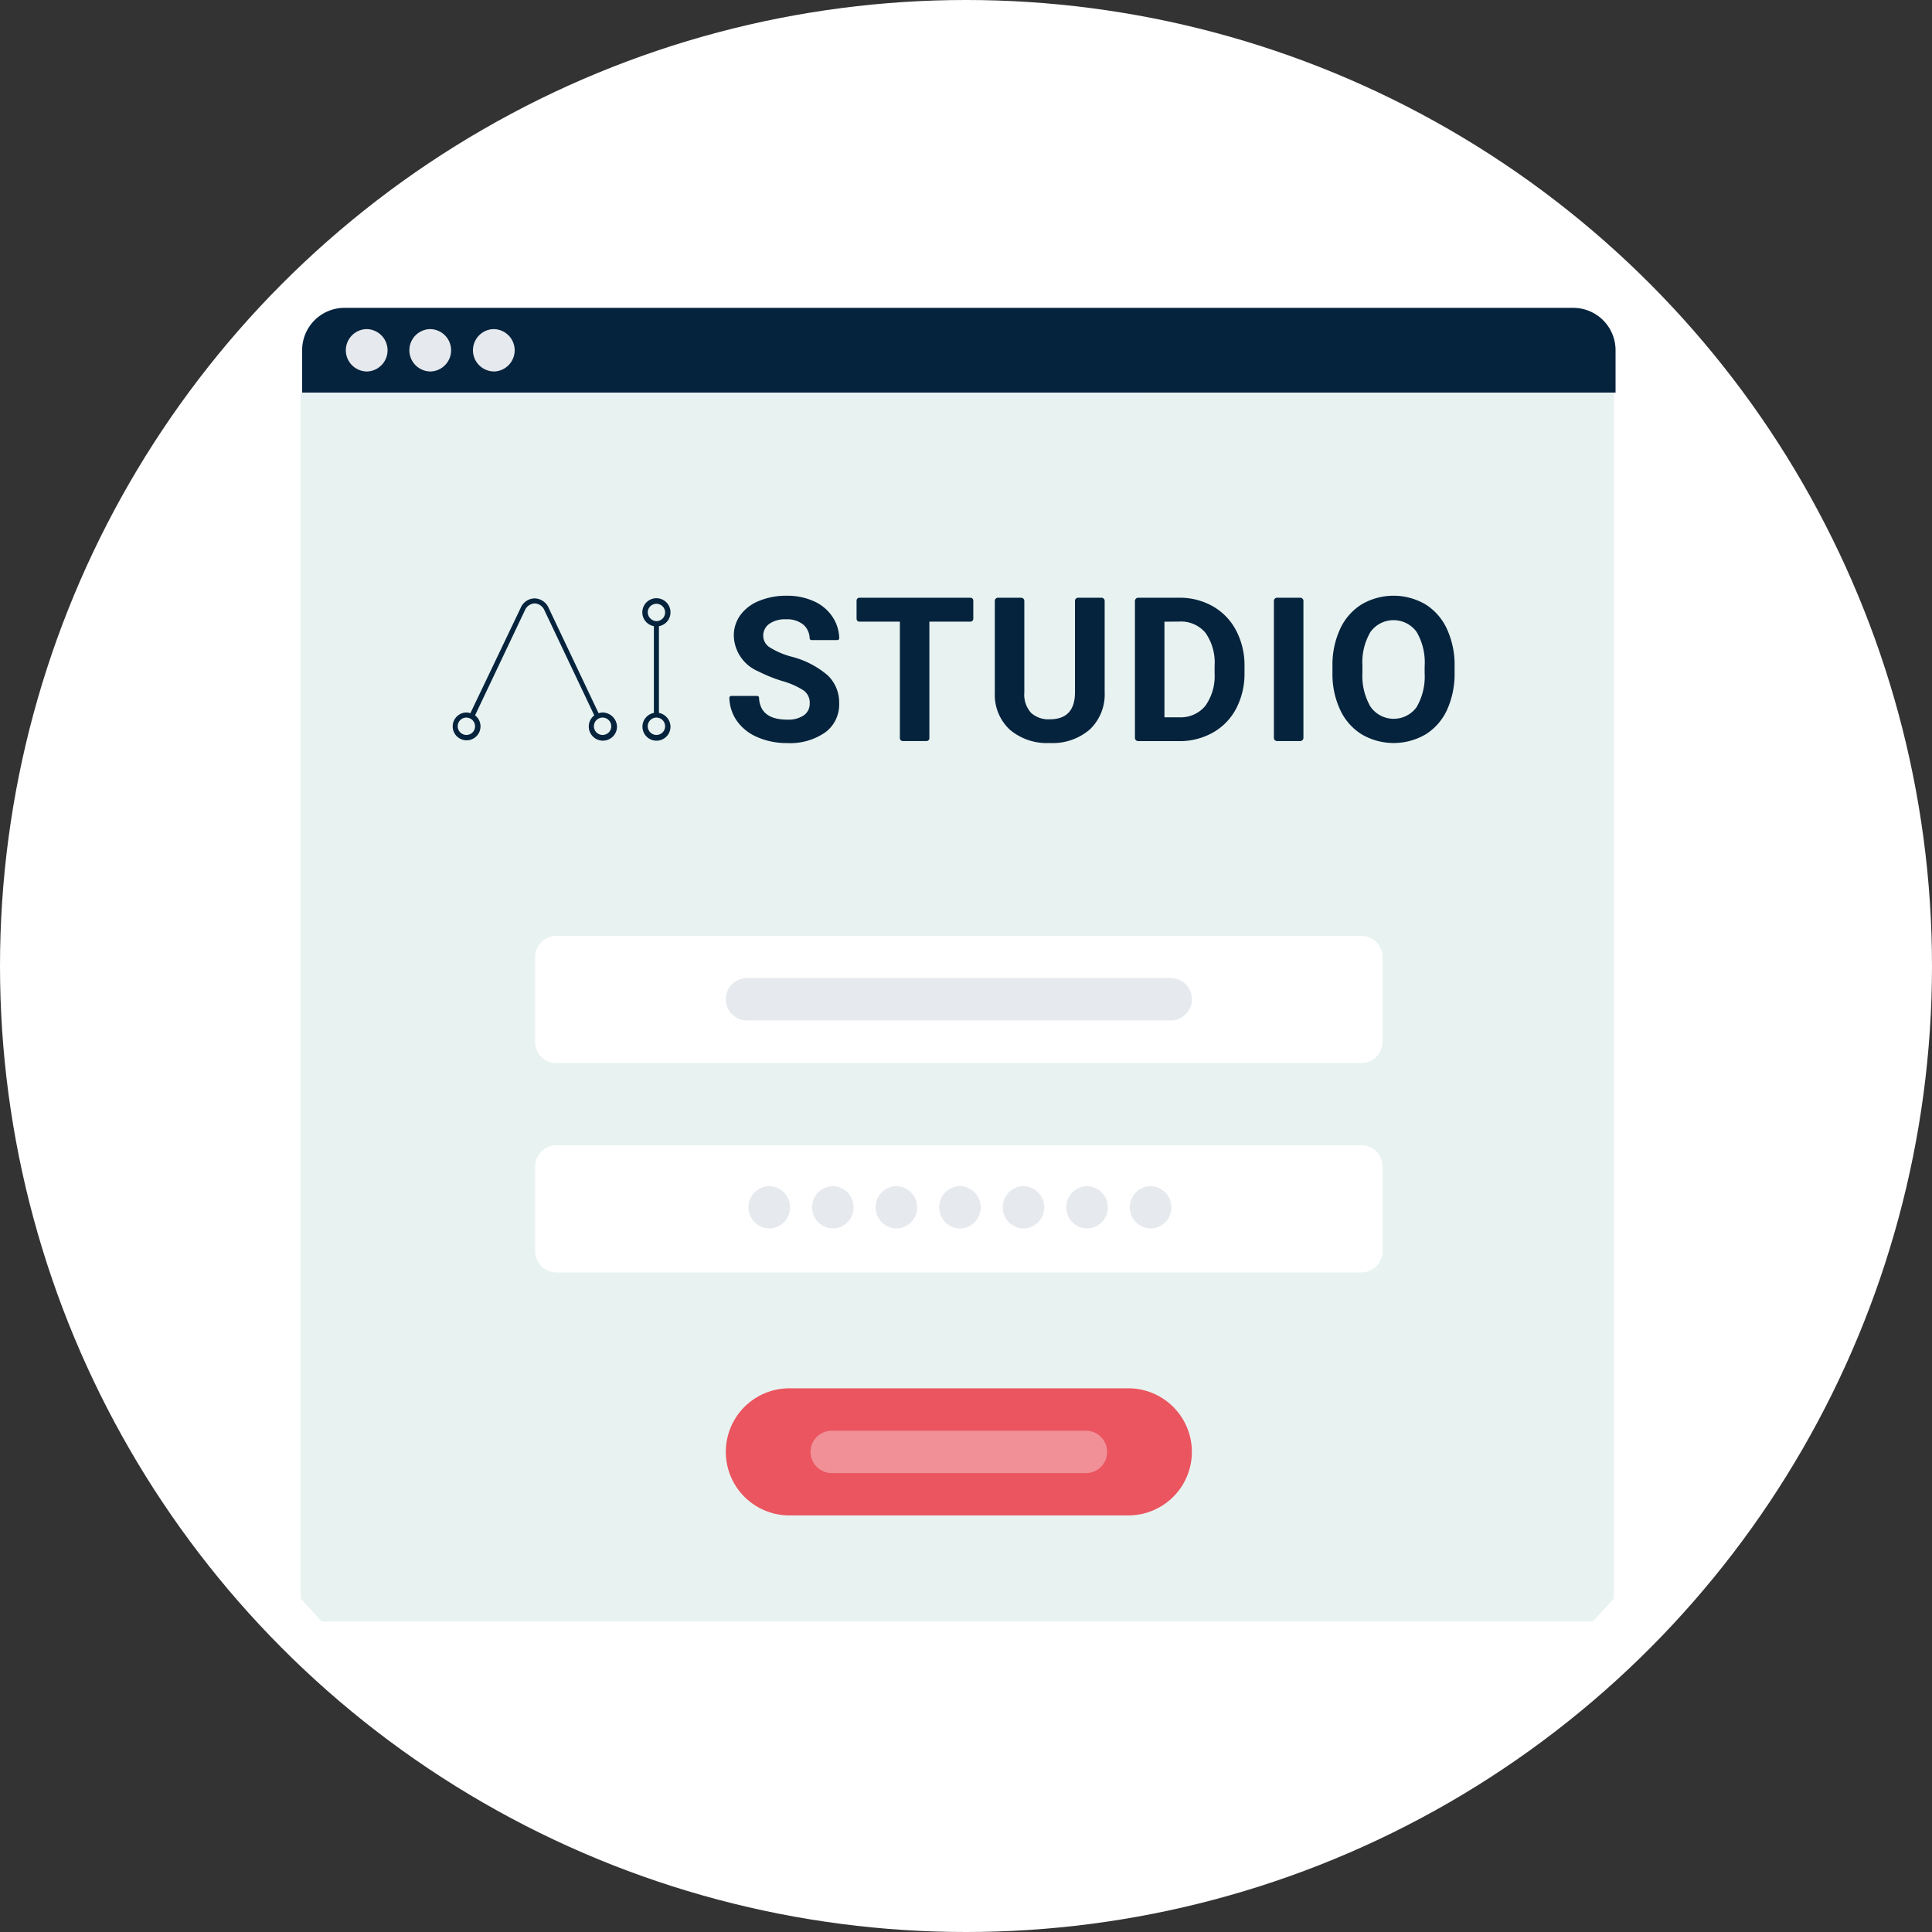 <?xml version="1.0" encoding="UTF-8"?> <svg xmlns="http://www.w3.org/2000/svg" xmlns:xlink="http://www.w3.org/1999/xlink" width="135" height="135" viewBox="0 0 135 135"><rect x="0" y="0" width="135" height="135" fill="#333333" stroke="none"/><defs><clipPath id="clip-path"><rect id="Rectangle_3168" data-name="Rectangle 3168" width="70.591" height="10.292" fill="#06233d"></rect></clipPath></defs><g id="Group_36878" data-name="Group 36878" transform="translate(-653 -4384)"><circle id="Ellipse_1591" data-name="Ellipse 1591" cx="67.5" cy="67.5" r="67.5" transform="translate(653 4384)" fill="#fff"></circle><g id="security" transform="translate(673.112 4402.016)"><path id="Path_73704" data-name="Path 73704" d="M1,7.5V91.75l1.479,1.62H91.294l1.482-1.62V7.495Z" transform="translate(-0.112 1.921)" fill="#e8f3f1"></path><path id="Path_73705" data-name="Path 73705" d="M12,31.975a1.485,1.485,0,0,1,1.48-1.48H69.73a1.485,1.485,0,0,1,1.48,1.48V37.9a1.485,1.485,0,0,1-1.48,1.48H13.48A1.485,1.485,0,0,1,12,37.9Z" transform="translate(5.283 16.887)" fill="#fff"></path><path id="Path_73706" data-name="Path 73706" d="M69.73,39.495a1.485,1.485,0,0,1,1.48,1.48V46.9a1.485,1.485,0,0,1-1.48,1.48H13.48A1.485,1.485,0,0,1,12,46.9V40.975a1.485,1.485,0,0,1,1.48-1.48Z" transform="translate(5.283 22.516)" fill="#fff"></path><path id="Path_73707" data-name="Path 73707" d="M25.441,49.495H49.125a4.441,4.441,0,1,1,0,8.882H25.441a4.441,4.441,0,1,1,0-8.882Z" transform="translate(9.605 29.498)" fill="#ea555f"></path><path id="Path_73708" data-name="Path 73708" d="M92.776,9.416H1V6.456A2.96,2.96,0,0,1,3.961,3.495H89.815a2.96,2.96,0,0,1,2.961,2.961Z" fill="#06233d"></path><g id="Group_36770" data-name="Group 36770" transform="translate(3.998 4.978)"><g id="Group_36767" data-name="Group 36767"><path id="Path_73711" data-name="Path 73711" d="M4.513,7.458A1.48,1.48,0,0,1,4.5,4.5h.016a1.48,1.48,0,1,1,0,2.961Z" transform="translate(-3.025 -4.497)" fill="#e6e9ed"></path></g><g id="Group_36768" data-name="Group 36768" transform="translate(4.439)"><path id="Path_73712" data-name="Path 73712" d="M7.512,7.458A1.48,1.48,0,0,1,7.5,4.5h.016a1.48,1.48,0,1,1,0,2.961Z" transform="translate(-6.024 -4.497)" fill="#e6e9ed"></path></g><g id="Group_36769" data-name="Group 36769" transform="translate(8.884)"><path id="Path_73713" data-name="Path 73713" d="M10.515,7.458A1.48,1.48,0,0,1,10.5,4.5h.016a1.48,1.48,0,1,1,0,2.961Z" transform="translate(-9.027 -4.497)" fill="#e6e9ed"></path></g></g><g id="Group_36771" data-name="Group 36771" transform="translate(30.605 50.328)"><path id="Path_73714" data-name="Path 73714" d="M52.085,35.457H22.48a1.48,1.48,0,1,1,0-2.961H52.085a1.48,1.48,0,1,1,0,2.961Z" transform="translate(-21 -32.496)" fill="#e6e9ed"></path></g><g id="Group_36779" data-name="Group 36779" transform="translate(32.122 64.862)"><g id="Group_36772" data-name="Group 36772"><path id="Path_73715" data-name="Path 73715" d="M23.513,44.457A1.48,1.48,0,0,1,23.5,41.5h.016a1.48,1.48,0,1,1,0,2.961Z" transform="translate(-22.025 -41.496)" fill="#e6e9ed"></path></g><g id="Group_36773" data-name="Group 36773" transform="translate(4.441)"><path id="Path_73716" data-name="Path 73716" d="M26.513,44.457A1.48,1.48,0,0,1,26.5,41.5h.016a1.48,1.48,0,1,1,0,2.961Z" transform="translate(-25.025 -41.496)" fill="#e6e9ed"></path></g><g id="Group_36774" data-name="Group 36774" transform="translate(8.882)"><path id="Path_73717" data-name="Path 73717" d="M29.513,44.457A1.48,1.48,0,0,1,29.5,41.5h.016a1.48,1.48,0,0,1,0,2.961Z" transform="translate(-28.025 -41.496)" fill="#e6e9ed"></path></g><g id="Group_36775" data-name="Group 36775" transform="translate(13.322)"><path id="Path_73718" data-name="Path 73718" d="M32.513,44.457A1.48,1.48,0,0,1,32.5,41.5h.016a1.48,1.48,0,0,1,0,2.961Z" transform="translate(-31.025 -41.496)" fill="#e6e9ed"></path></g><g id="Group_36776" data-name="Group 36776" transform="translate(17.763)"><path id="Path_73719" data-name="Path 73719" d="M35.513,44.457A1.48,1.48,0,0,1,35.5,41.5h.016a1.48,1.48,0,1,1,0,2.961Z" transform="translate(-34.025 -41.496)" fill="#e6e9ed"></path></g><g id="Group_36777" data-name="Group 36777" transform="translate(22.204)"><path id="Path_73720" data-name="Path 73720" d="M38.513,44.457A1.48,1.48,0,0,1,38.5,41.5h.016a1.48,1.48,0,0,1,0,2.961Z" transform="translate(-37.025 -41.496)" fill="#e6e9ed"></path></g><g id="Group_36778" data-name="Group 36778" transform="translate(26.645)"><path id="Path_73721" data-name="Path 73721" d="M41.513,44.457A1.48,1.48,0,0,1,41.5,41.5h.016a1.48,1.48,0,0,1,0,2.961Z" transform="translate(-40.025 -41.496)" fill="#e6e9ed"></path></g></g><g id="Group_36780" data-name="Group 36780" transform="translate(36.526 81.956)"><path id="Path_73722" data-name="Path 73722" d="M44.243,54.458H26.48a1.48,1.48,0,0,1,0-2.961H44.243a1.48,1.48,0,1,1,0,2.961Z" transform="translate(-25 -51.497)" fill="rgba(255,255,255,0.35)"></path></g><g id="Group_4526" data-name="Group 4526" transform="translate(11.492 23.612)"><g id="Group_4525" data-name="Group 4525" transform="translate(0 0)" clip-path="url(#clip-path)"><path id="Path_12561" data-name="Path 12561" d="M10.5,8.7a1.074,1.074,0,0,0-.278.05L6.74,1.407A1.107,1.107,0,0,0,5.756.725a1.081,1.081,0,0,0-.985.682L1.262,8.753A.908.908,0,0,0,.985,8.7a.972.972,0,1,0,.606.2L5.074,1.558a.78.78,0,0,1,.682-.48.78.78,0,0,1,.682.48L9.921,8.9a.987.987,0,1,0,1.59.783A1.024,1.024,0,0,0,10.5,8.7M.985,10.268a.606.606,0,0,1,0-1.212.614.614,0,0,1,.606.606.6.6,0,0,1-.606.606m9.517,0a.606.606,0,1,1,.606-.606.6.6,0,0,1-.606.606" transform="translate(0 -0.542)" fill="#06233d"></path><path id="Path_12562" data-name="Path 12562" d="M53.761,8.728V2.669a.985.985,0,1,0-.353,0V8.728a.98.98,0,1,0,1.161.959,1,1,0,0,0-.808-.959M52.979,1.71a.606.606,0,1,1,.606.606.632.632,0,0,1-.606-.606m.606,8.558a.606.606,0,1,1,.606-.606.6.6,0,0,1-.606.606" transform="translate(-39.321 -0.542)" fill="#06233d"></path><path id="Path_12563" data-name="Path 12563" d="M77.922,7.527a1.059,1.059,0,0,0-.413-.9,5.408,5.408,0,0,0-1.486-.66,10.535,10.535,0,0,1-1.7-.685A2.776,2.776,0,0,1,72.618,2.8a2.418,2.418,0,0,1,.458-1.448A2.986,2.986,0,0,1,74.389.358,4.949,4.949,0,0,1,76.312,0,4.5,4.5,0,0,1,78.224.39a3.043,3.043,0,0,1,1.3,1.1,2.843,2.843,0,0,1,.462,1.47.137.137,0,0,1-.136.14h-1.8a.136.136,0,0,1-.134-.13,1.306,1.306,0,0,0-.429-.94,1.782,1.782,0,0,0-1.218-.382,1.9,1.9,0,0,0-1.176.32,1.01,1.01,0,0,0-.42.843.966.966,0,0,0,.492.819,5.557,5.557,0,0,0,1.448.619,6.258,6.258,0,0,1,2.566,1.314,2.617,2.617,0,0,1,.8,1.954,2.411,2.411,0,0,1-.984,2.04,4.305,4.305,0,0,1-2.649.74,5.115,5.115,0,0,1-2.1-.423A3.332,3.332,0,0,1,72.807,8.71a2.933,2.933,0,0,1-.5-1.566A.137.137,0,0,1,72.447,7h1.8a.135.135,0,0,1,.133.131q.077,1.527,1.978,1.527a1.928,1.928,0,0,0,1.149-.3.974.974,0,0,0,.413-.836" transform="translate(-52.946 -0.001)" fill="#06233d"></path><path id="Path_12564" data-name="Path 12564" d="M115.451,2.217h-2.867V10.36a.2.2,0,0,1-.2.2h-1.662a.2.2,0,0,1-.2-.2V2.217h-2.826a.2.2,0,0,1-.2-.2V.746a.2.2,0,0,1,.2-.2h7.757a.2.2,0,0,1,.2.2v1.27a.2.2,0,0,1-.2.2" transform="translate(-79.247 -0.407)" fill="#06233d"></path><path id="Path_12565" data-name="Path 12565" d="M153.22.545a.223.223,0,0,1,.223.223V7.142a3.378,3.378,0,0,1-1.028,2.6,3.966,3.966,0,0,1-2.81.956,4.009,4.009,0,0,1-2.786-.929,3.32,3.32,0,0,1-1.052-2.552V.768a.223.223,0,0,1,.223-.223h1.617a.224.224,0,0,1,.223.223V7.156a1.908,1.908,0,0,0,.471,1.435,1.809,1.809,0,0,0,1.3.45q1.74,0,1.768-1.83V.768A.223.223,0,0,1,151.6.545Z" transform="translate(-107.858 -0.407)" fill="#06233d"></path><path id="Path_12566" data-name="Path 12566" d="M184.555,10.328V.778a.233.233,0,0,1,.233-.233h2.849a4.682,4.682,0,0,1,2.363.6,4.154,4.154,0,0,1,1.627,1.692,5.221,5.221,0,0,1,.585,2.494v.461a5.233,5.233,0,0,1-.575,2.483,4.111,4.111,0,0,1-1.62,1.686,4.714,4.714,0,0,1-2.36.605h-2.87a.233.233,0,0,1-.233-.233m2.064-8.112V8.9h1a2.242,2.242,0,0,0,1.851-.791,3.574,3.574,0,0,0,.653-2.263v-.53A3.631,3.631,0,0,0,189.487,3a2.234,2.234,0,0,0-1.85-.788Z" transform="translate(-136.855 -0.407)" fill="#06233d"></path><path id="Path_12567" data-name="Path 12567" d="M224.858,10.561h-1.614a.225.225,0,0,1-.225-.225V.77a.225.225,0,0,1,.225-.225h1.614a.225.225,0,0,1,.225.225v9.566a.225.225,0,0,1-.225.225" transform="translate(-165.609 -0.407)" fill="#06233d"></path><path id="Path_12568" data-name="Path 12568" d="M247.774,5.373a6.049,6.049,0,0,1-.523,2.593,3.94,3.94,0,0,1-1.5,1.72,4.421,4.421,0,0,1-4.454.007,3.976,3.976,0,0,1-1.513-1.71,5.872,5.872,0,0,1-.544-2.556v-.5a6.019,6.019,0,0,1,.533-2.6A3.972,3.972,0,0,1,241.284.6a4.416,4.416,0,0,1,4.451,0,3.972,3.972,0,0,1,1.507,1.727,6,6,0,0,1,.533,2.6Zm-2.091-.454a4.214,4.214,0,0,0-.564-2.394,1.993,1.993,0,0,0-3.213-.01,4.166,4.166,0,0,0-.571,2.37v.488a4.266,4.266,0,0,0,.564,2.38,1.975,1.975,0,0,0,3.219.031,4.246,4.246,0,0,0,.564-2.377Z" transform="translate(-177.738 0)" fill="#06233d"></path></g></g></g></g></svg> 
